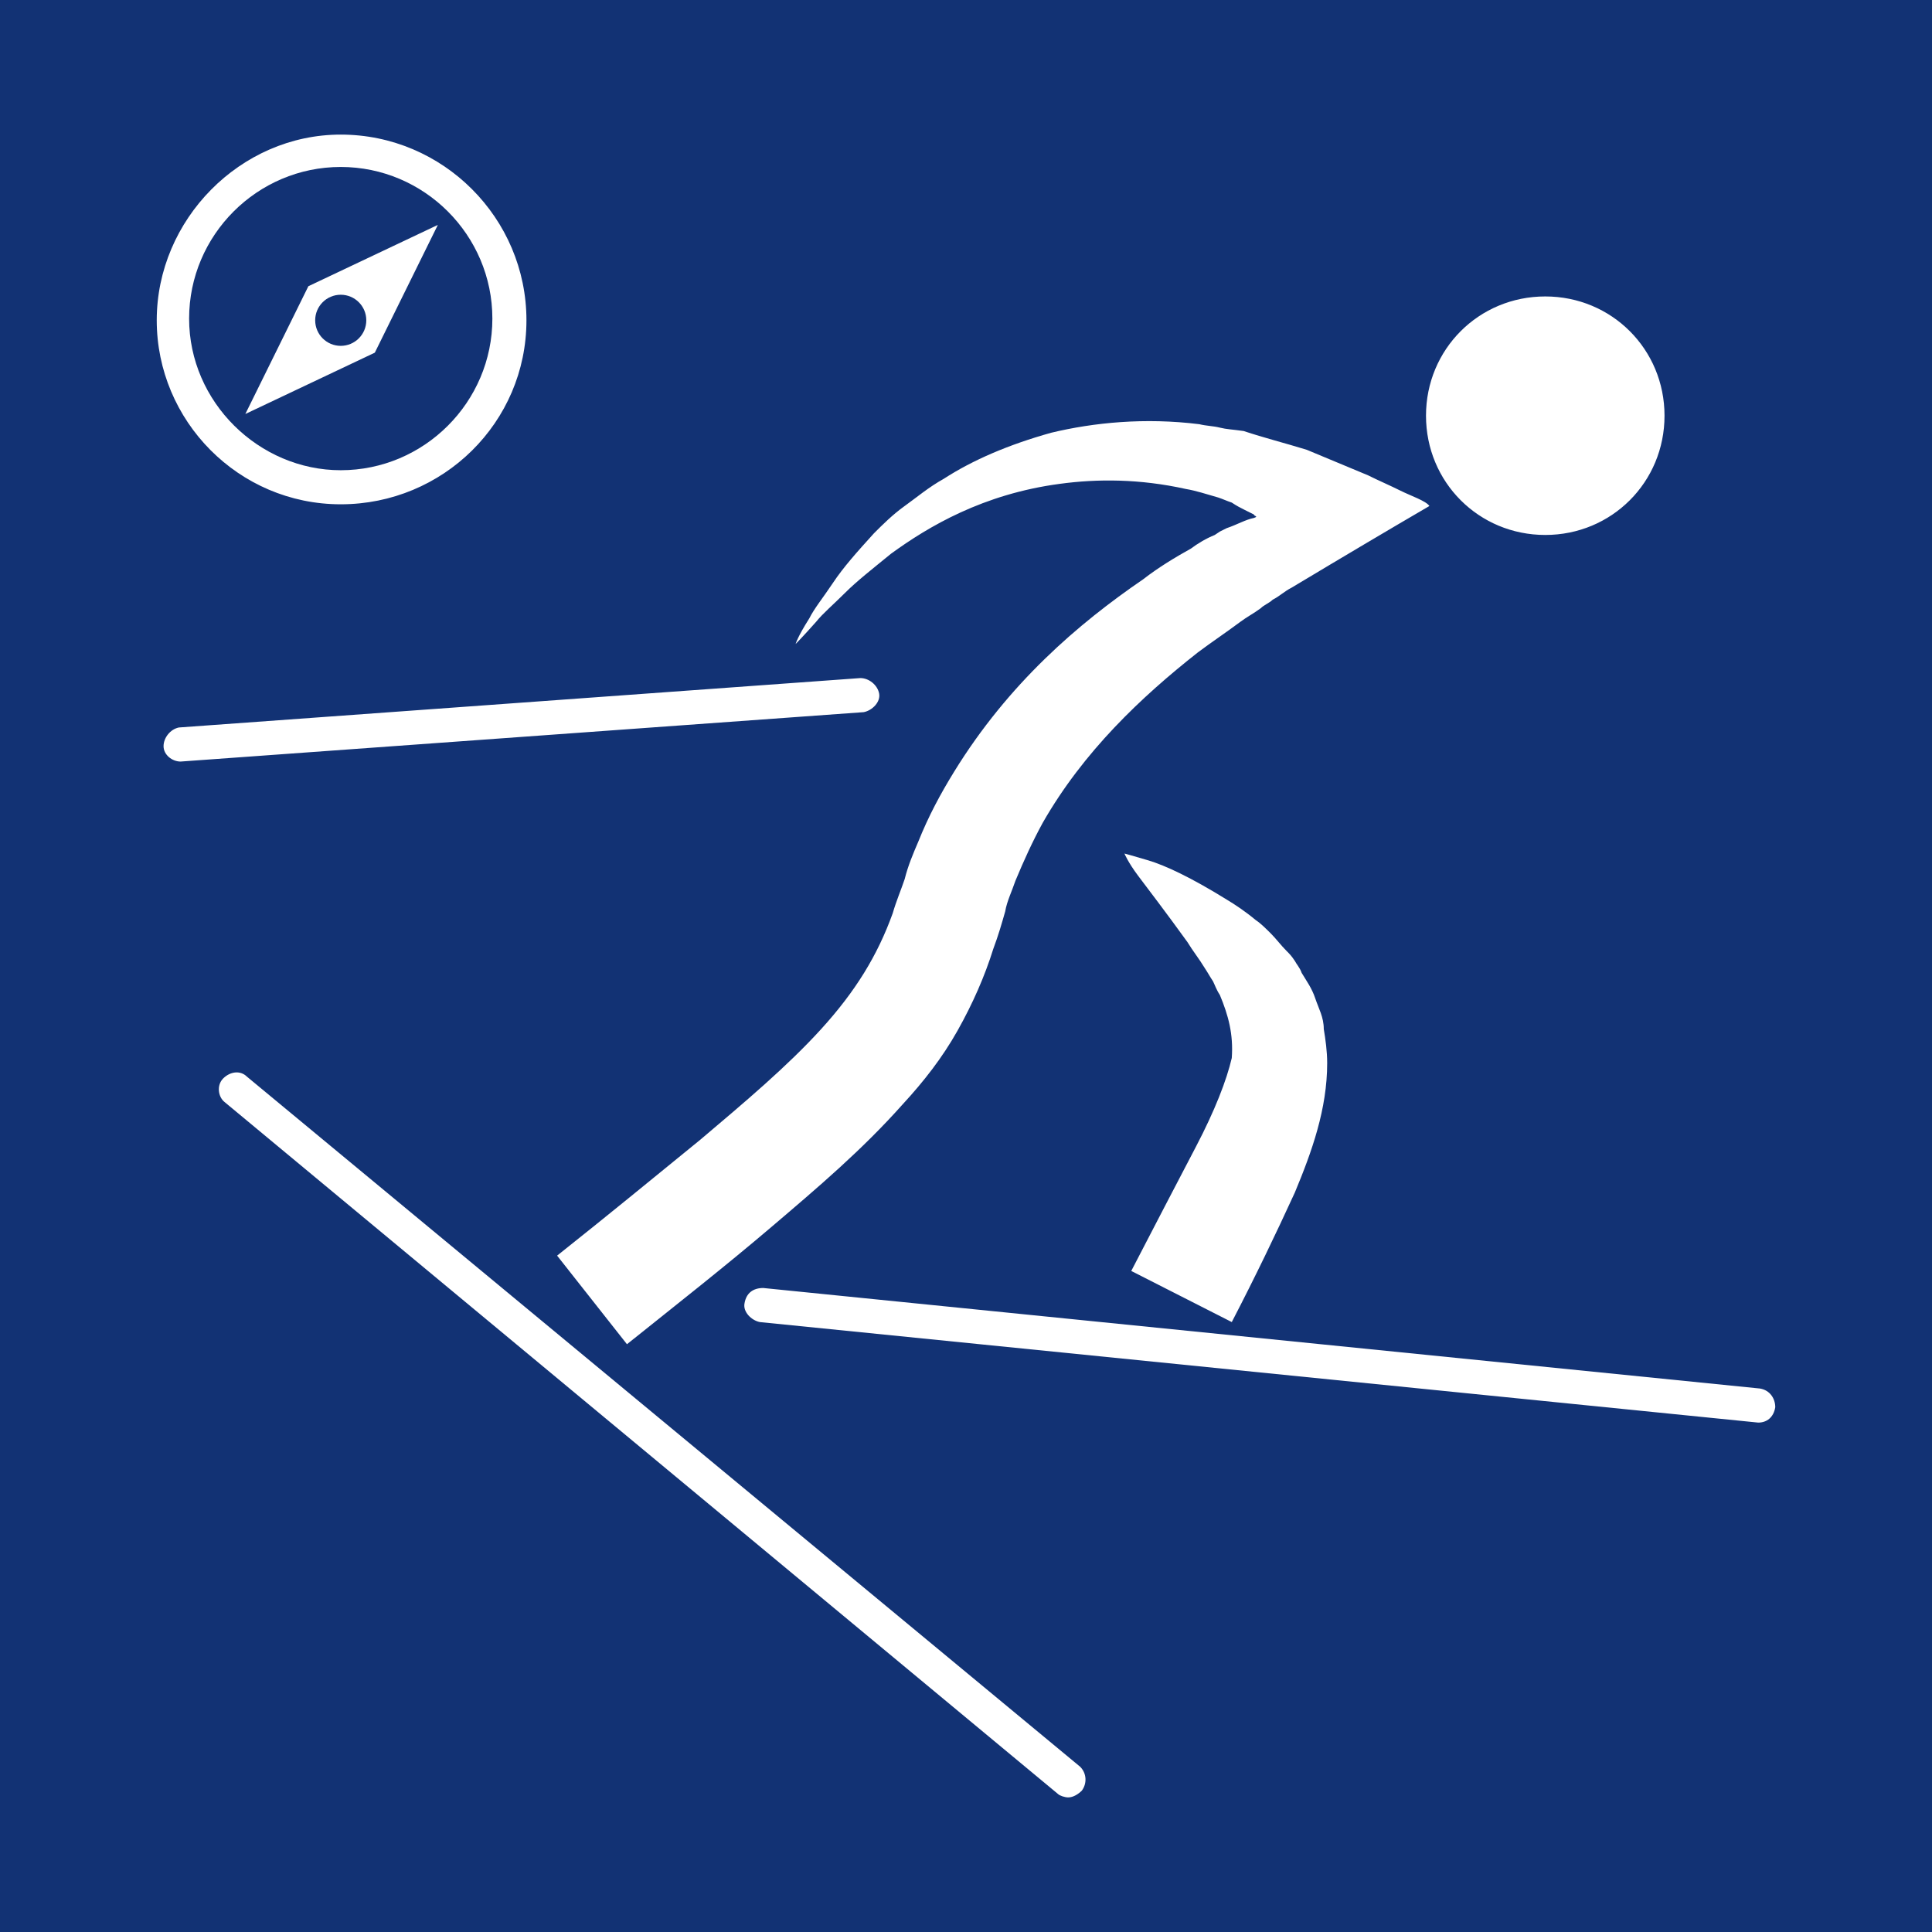 <?xml version="1.0" encoding="UTF-8"?>
<!-- Generator: Adobe Illustrator 27.8.1, SVG Export Plug-In . SVG Version: 6.00 Build 0)  -->
<svg xmlns="http://www.w3.org/2000/svg" xmlns:xlink="http://www.w3.org/1999/xlink" version="1.1" id="Layer_1" x="0px" y="0px" viewBox="0 0 113.4 113.4" style="enable-background:new 0 0 113.4 113.4;" xml:space="preserve">
<style type="text/css">
	.st0{fill:#123274;}
</style>
<g id="Fond">
</g>
<g id="Dessins">
	<g>
		<path class="st0" d="M20,27.6c4.9,0,8.9-4,8.9-8.9s-4-8.9-8.9-8.9s-8.9,4-8.9,8.9S15.2,27.6,20,27.6z M18.1,16.8l7.6-3.6L22,20.7    l-7.6,3.6L18.1,16.8z"></path>
		<circle class="st0" cx="20" cy="18.8" r="1.5"></circle>
		<path class="st0" d="M0,0v113.4h113.4V0H0z M90.7,17.4c3.9,0,7,3.1,7,7s-3.1,7-7,7s-7-3.1-7-7S86.8,17.4,90.7,17.4z M47.5,36.3    c0.3-0.6,0.8-1.2,1.4-2.1c0.6-0.9,1.4-1.8,2.4-2.9c0.5-0.5,1.1-1.1,1.8-1.6c0.7-0.5,1.4-1.1,2.3-1.6c1.7-1.1,3.8-2,6.3-2.7    c2.5-0.6,5.5-0.9,8.7-0.5c0.4,0.1,0.8,0.1,1.2,0.2c0.4,0.1,0.7,0.1,1.4,0.2c1.2,0.4,2.4,0.7,3.7,1.1c1.2,0.5,2.4,1,3.6,1.5    c0.6,0.3,1.3,0.6,1.9,0.9c0.6,0.3,1.5,0.6,1.7,0.9c-2.4,1.4-5.1,3-8.1,4.8c-0.4,0.2-0.7,0.5-1.1,0.7c-0.2,0.2-0.5,0.3-0.7,0.5    c-0.4,0.3-0.8,0.5-1.2,0.8c-0.8,0.6-1.7,1.2-2.5,1.8c-3.3,2.6-6.7,5.8-9.1,10c-0.6,1.1-1.1,2.2-1.6,3.4c-0.2,0.6-0.5,1.2-0.6,1.8    c-0.2,0.7-0.4,1.4-0.7,2.2c-0.5,1.6-1.2,3.2-2.1,4.8c-0.9,1.6-2,3-3.2,4.3c-2.4,2.7-5,4.9-7.7,7.2c-2.7,2.3-5.5,4.5-8.5,6.9    l-4.1-5.2c2.9-2.3,5.7-4.6,8.4-6.8c2.6-2.2,5.1-4.3,7.1-6.5c2-2.2,3.3-4.3,4.2-6.8c0.2-0.7,0.5-1.4,0.7-2c0.2-0.8,0.5-1.5,0.8-2.2    c0.6-1.5,1.3-2.8,2.1-4.1c3.2-5.2,7.3-8.7,11.1-11.3c0.9-0.7,1.9-1.3,2.8-1.8c0.4-0.3,0.9-0.6,1.4-0.8l0.3-0.2l0.2-0.1l0,0    l0.2-0.1c0.6-0.2,1.1-0.5,1.6-0.6c0.3-0.1,0-0.1,0-0.2L73,29.9c-0.2-0.1-0.4-0.2-0.7-0.4c-0.3-0.1-0.5-0.2-0.8-0.3    c-0.7-0.2-1.3-0.4-1.9-0.5c-2.7-0.6-5.2-0.6-7.4-0.3c-4.5,0.6-7.7,2.5-9.9,4.1c-1.1,0.9-2,1.6-2.7,2.3c-0.7,0.7-1.3,1.2-1.7,1.7    c-0.8,0.9-1.2,1.3-1.2,1.3S46.8,37.4,47.5,36.3z M71.6,58.4c-0.2-0.3-0.3-0.6-0.4-0.8c-0.2-0.3-0.3-0.5-0.5-0.8    c-0.3-0.5-0.7-1-1-1.5c-1.3-1.8-2.3-3.1-2.9-3.9c-0.6-0.8-0.8-1.3-0.8-1.3s0.4,0.1,1.4,0.4s2.5,1,4.6,2.3c0.5,0.3,1.1,0.7,1.7,1.2    c0.3,0.2,0.6,0.5,0.9,0.8c0.3,0.3,0.6,0.7,0.9,1c0.2,0.2,0.3,0.3,0.5,0.6c0.1,0.2,0.3,0.4,0.4,0.7c0.3,0.5,0.6,0.9,0.8,1.5    c0.2,0.6,0.5,1.1,0.5,1.8c0.1,0.6,0.2,1.3,0.2,2c0,2.7-0.9,5.2-1.9,7.6c-1.1,2.4-2.3,4.9-3.7,7.6l-5.9-3c1.4-2.7,2.7-5.2,3.8-7.3    c1.1-2.1,1.8-3.9,2.1-5.2C72.4,60.7,72.1,59.6,71.6,58.4z M20,7.9c6,0,10.9,4.9,10.9,10.9S26,29.6,20,29.6S9.2,24.7,9.2,18.8    S14.1,7.9,20,7.9z M10.6,44.7c-0.5,0-1-0.4-1-0.9c0-0.5,0.4-1,0.9-1.1l40-2.9c0.5,0,1,0.4,1.1,0.9s-0.4,1-0.9,1.1L10.6,44.7    C10.7,44.7,10.7,44.7,10.6,44.7z M63.5,105.1c-0.2,0.2-0.5,0.4-0.8,0.4c-0.2,0-0.5-0.1-0.6-0.2L13.2,64.7c-0.4-0.3-0.5-1-0.1-1.4    c0.4-0.4,1-0.5,1.4-0.1l48.9,40.5C63.8,104.1,63.8,104.7,63.5,105.1z M103.2,83.5C103.2,83.5,103.1,83.5,103.2,83.5l-58.6-5.9    c-0.5-0.1-1-0.6-0.9-1.1c0.1-0.6,0.5-0.9,1.1-0.9l58.5,5.9c0.6,0.1,0.9,0.6,0.9,1.1C104.1,83.2,103.7,83.5,103.2,83.5z"></path>
	</g>
</g>
</svg>
